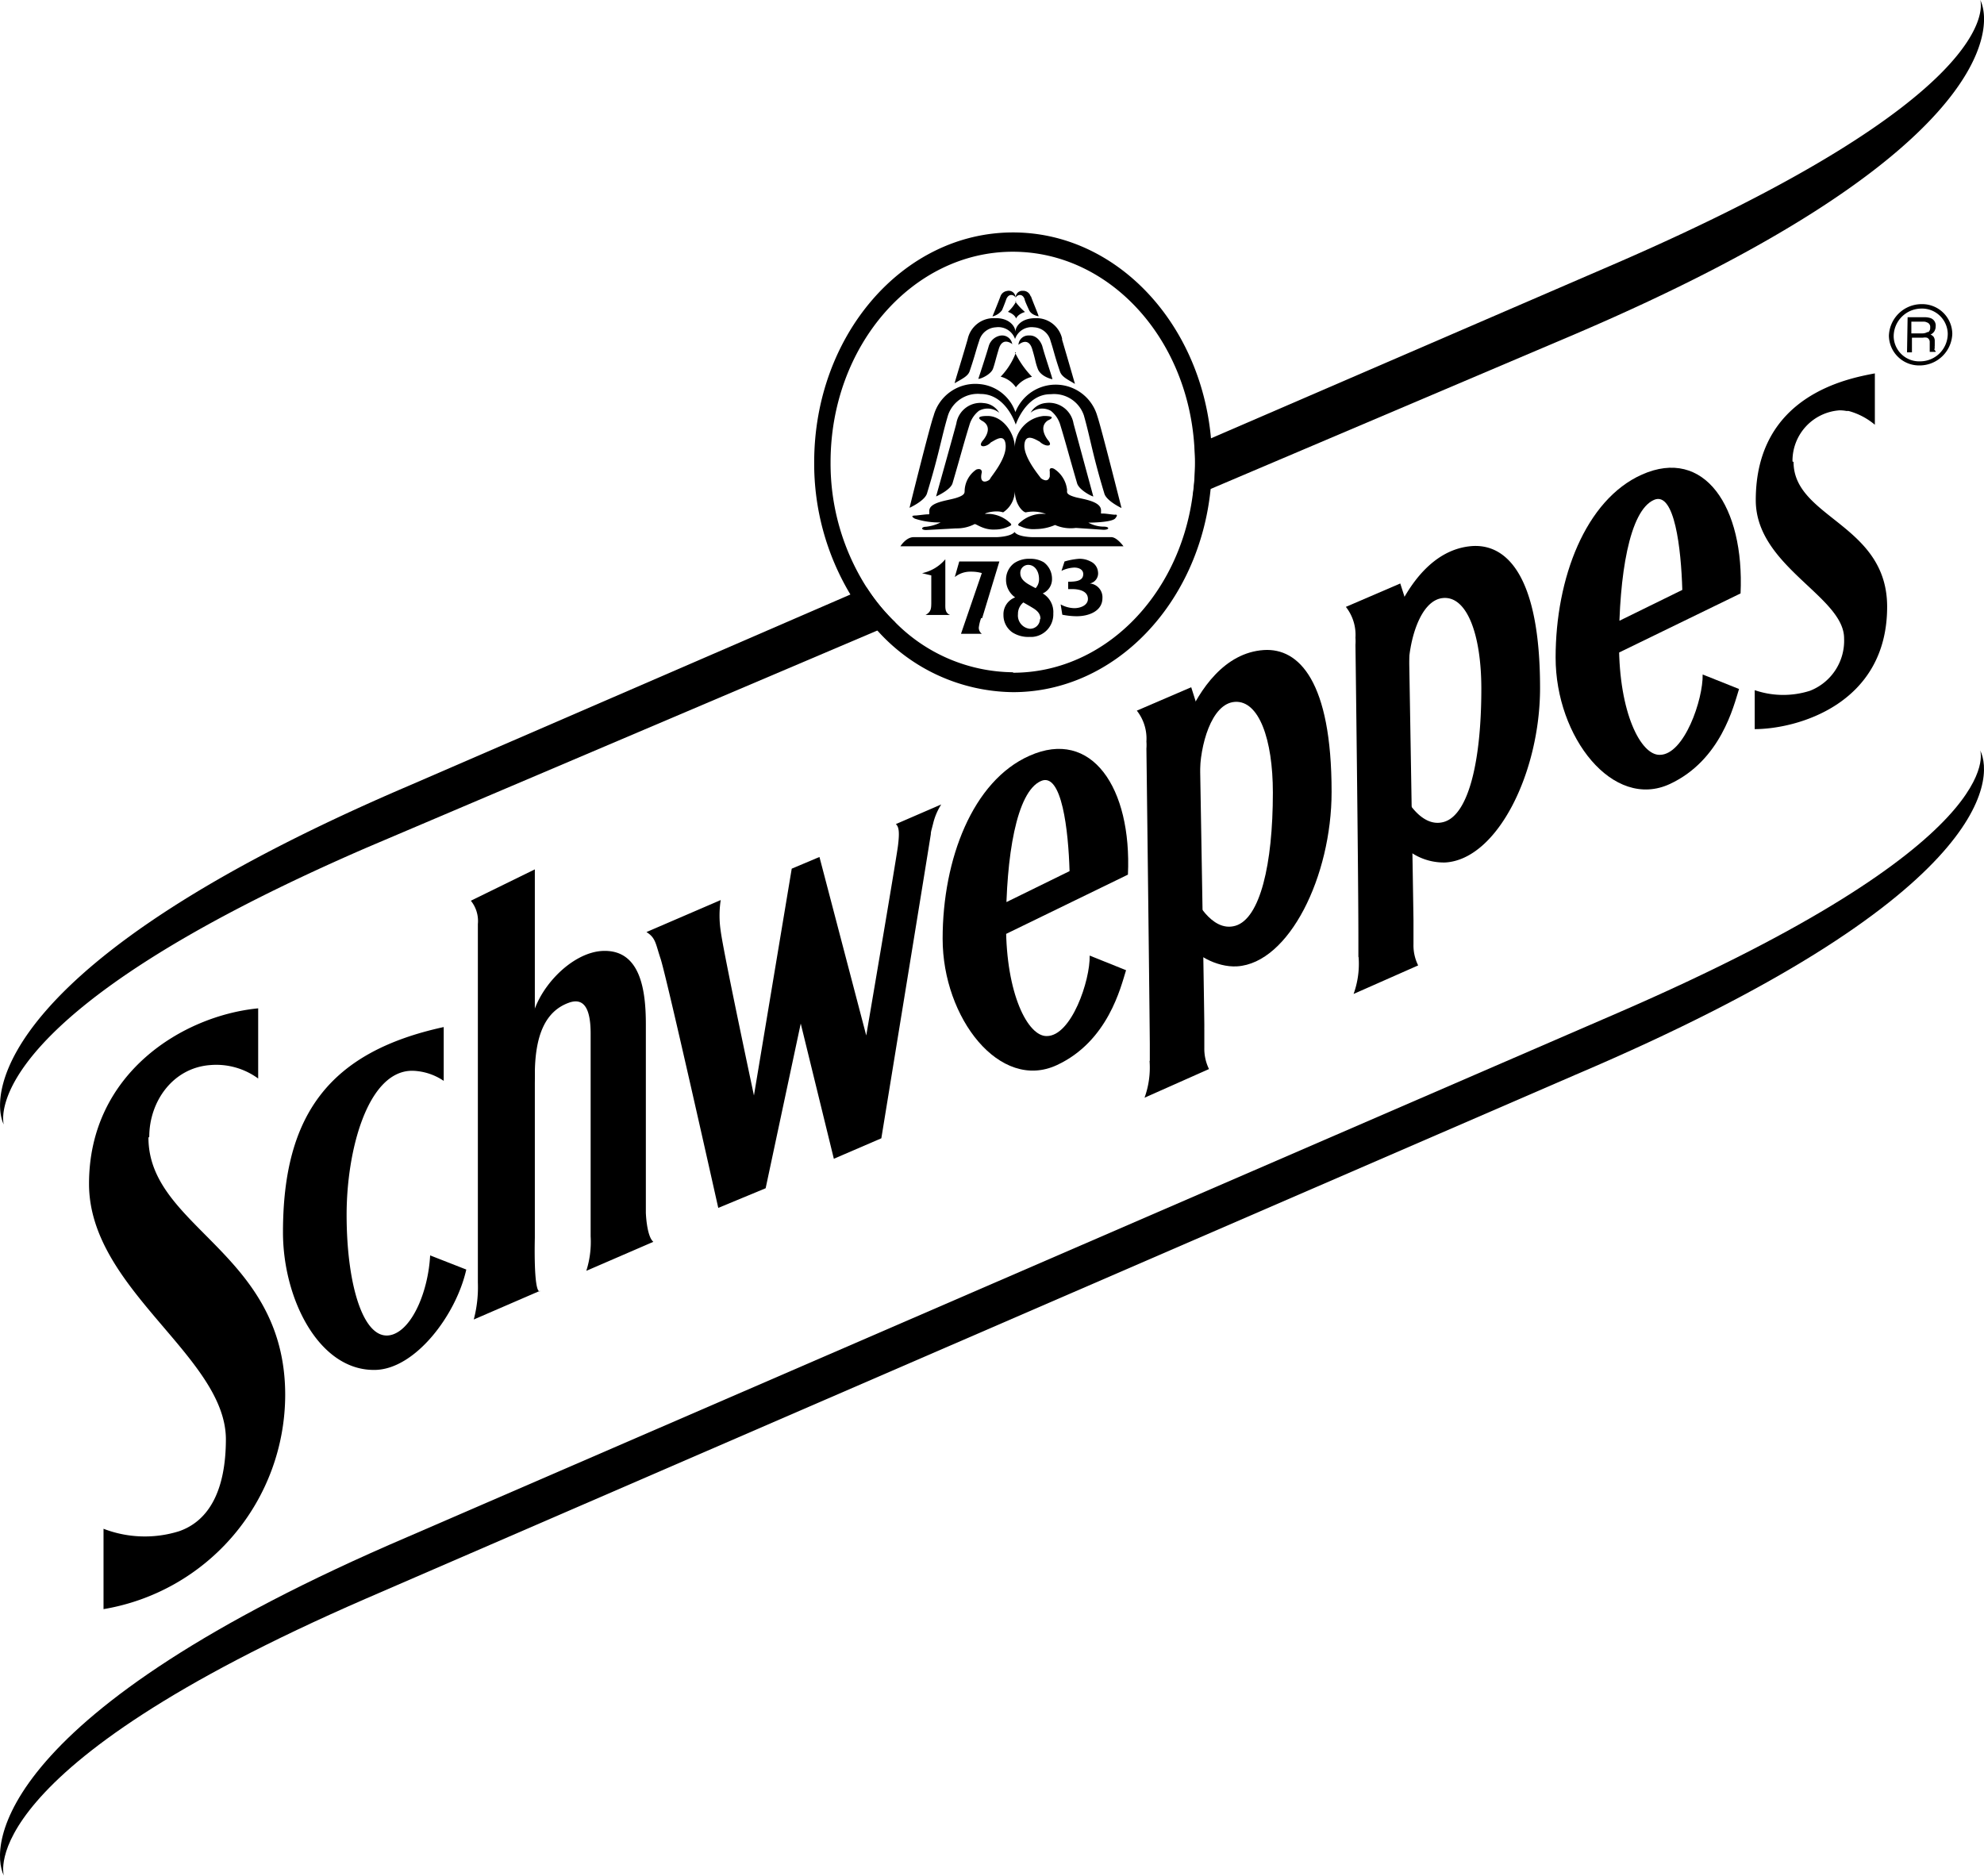 <svg xmlns="http://www.w3.org/2000/svg" viewBox="0 0 169.6 160.34"><defs><style>.cls-1{fill-rule:evenodd;}</style></defs><g id="Capa_2" data-name="Capa 2"><g id="Capa_1-2" data-name="Capa 1"><g id="Grupo_1" data-name="Grupo 1"><path d="M74.08,50.22a16.54,16.54,0,0,0,2.46,3L75,53.9,31.35,72.46C-1.31,86.61.17,95.51.32,96.13-.92,93.56-.17,82.2,34.88,67.2l37.8-16.37Z"></path><path d="M134.72,28.53,103.49,41.8l-1.53.65a20.11,20.11,0,0,0,.21-2.93q0-.72-.06-1.44l1.41-.61,34.72-15C170.91,8.27,169.43.55,169.28,0,170.54,2.55,169.81,13.51,134.72,28.53Z"></path><path id="Trazado_3" data-name="Trazado 3" d="M134.72,91.86c35.21-15,35.81-25.22,34.55-27.72,0,0,2.87,7.78-31,22.46L34.88,131.37C-.33,146.43-.93,157.84.33,160.34c0,0-2.86-9,31-23.7Z"></path><path id="Trazado_4" data-name="Trazado 4" d="M137.94,53.31l5.87-2.88c-.1-3.52-.66-8.45-2.41-7.7-2.13.91-3,6.52-3,12.35s1.85,9.48,3.48,9.45c2.1,0,3.72-4.76,3.67-6.87l3.11,1.24c-.46,1.45-1.54,6.08-5.91,8.12-4.86,2.26-9.77-4-9.77-10.8s2.56-13.5,7.38-15.65c5.33-2.37,8.77,2.74,8.43,10.16L137.3,56.32Z"></path><path id="Trazado_5" data-name="Trazado 5" d="M85.56,77.35l5.87-2.88C91.33,71,90.77,66,89,66.76c-2.13.91-3,6.53-3,12.36s1.86,9.48,3.48,9.45c2.11,0,3.72-4.76,3.67-6.88l3.11,1.25c-.45,1.44-1.54,6.08-5.91,8.11-4.86,2.27-9.77-4-9.77-10.8S83.15,66.76,88,64.61c5.32-2.38,8.76,2.73,8.42,10.16L84.93,80.36Z"></path><path id="Trazado_6" data-name="Trazado 6" d="M36.77,107.32c-.16,3-1.46,6.17-3.19,6.76-2.43.82-3.95-4.07-3.95-10.23,0-5.51,1.78-12.15,5.47-12.31h.25a5,5,0,0,1,2.58.86l0-4.6c-9.78,2.13-13.74,7.51-13.74,17.55,0,5.72,3.1,11.86,7.88,11.76,3.41-.06,6.91-4.66,7.79-8.58Z"></path><path id="Trazado_7" data-name="Trazado 7" d="M61.64,76.93l-6.38,2.75c.8.49.78,1,1.21,2.28.54,1.65,4.93,21.3,4.93,21.3l4.05-1.68,3-14.08,2.83,11.56,4.06-1.75s3.94-24.12,4.23-26c0-.21.07-.39.11-.57l.09-.35a5.39,5.39,0,0,1,.69-1.62l-3.88,1.68c.28.24.32.75.18,1.87-.17,1.3-2.71,16.2-2.71,16.2l-4-15.26-2.37,1L64.45,93.65S61.86,81.5,61.61,79.6a8.85,8.85,0,0,1,0-2.67"></path><path id="Trazado_8" data-name="Trazado 8" d="M153.23,39.45a4.32,4.32,0,0,1,4-4.37,2.94,2.94,0,0,1,.59.05h0l.11,0,.08,0a5.84,5.84,0,0,1,2.26,1.18l0-4.39c-2.26.43-10.18,1.85-10.18,10.84,0,5.66,7.55,8.22,7.55,11.81A4.59,4.59,0,0,1,154.85,59h0l-.12.05,0,0A7.52,7.52,0,0,1,150,59l0,3.33c3.53,0,11.32-2.07,11.32-10.46,0-7.07-8-7.58-8-12.38"></path><path id="Trazado_9" data-name="Trazado 9" d="M164.23,26a2.8,2.8,0,0,0-2.76,2.7A2.58,2.58,0,0,0,164,31.24h.12a2.8,2.8,0,0,0,2.77-2.7A2.57,2.57,0,0,0,164.36,26h-.13m-.08,4.89a2.18,2.18,0,0,1-2.27-2.08v-.12a2.38,2.38,0,0,1,2.34-2.31,2.2,2.2,0,0,1,2.28,2.1v.11a2.36,2.36,0,0,1-2.35,2.3"></path><path id="Trazado_10" data-name="Trazado 10" d="M165.39,29.81a1.15,1.15,0,0,1,0-.26v-.39a.61.61,0,0,0-.1-.37.7.7,0,0,0-.26-.19.76.76,0,0,0,.32-.27.83.83,0,0,0,.12-.44.67.67,0,0,0-.42-.69,1.63,1.63,0,0,0-.58-.08l-1.4,0-.05,3,.42,0,0-1.25.93,0a.87.87,0,0,1,.36,0,.39.39,0,0,1,.23.38l0,.5c0,.11,0,.19,0,.23s0,.06,0,.1l.5,0V30a.2.2,0,0,1-.11-.17m-.56-1.46a.84.84,0,0,1-.46.13h-.94v-1l1,0a.61.61,0,0,1,.33.06A.4.4,0,0,1,165,28a.45.45,0,0,1-.17.4"></path><path id="Trazado_11" data-name="Trazado 11" d="M12.76,97.18c0-3,2-5.89,5.21-6.13a6.07,6.07,0,0,1,4.1,1.15l0-6c-6.45.63-14.46,5.56-14.46,15,0,9,11.65,14.72,11.7,21.81,0,4.39-1.44,7-4,7.89a9.81,9.81,0,0,1-6.46-.21v6.87a18.61,18.61,0,0,0,15.53-18.31c0-12.21-11.69-14.28-11.69-22"></path><path id="Trazado_12" data-name="Trazado 12" d="M46.16,110.35h0L40.5,112.8a10.81,10.81,0,0,0,.35-3.15V79.82h0V79a2.76,2.76,0,0,0-.6-2l5.47-2.68s0,24.11,0,31.51h0s-.13,4.6.42,4.57"></path><path id="Trazado_13" data-name="Trazado 13" d="M50.49,105.7c0-1.66,0-14.84,0-17.34,0-1.89-.44-3.15-1.86-2.64-2,.72-2.91,2.77-2.91,6.18,0,2.71-1.72-1.56-1.72-1.56l1.38-2.76c.34-2.93,3.47-6.24,6.23-6.29,3.17-.07,3.6,3.43,3.6,6.28v16.1s.06,2,.64,2.49l-5.73,2.48a8.15,8.15,0,0,0,.37-2.94"></path><path id="Trazado_14" data-name="Trazado 14" d="M101.41,61.57c1.15-2.66,3.28-5.78,6.63-6,3-.19,5.79,2.67,5.79,12.13,0,7.2-3.63,14.63-8.08,14.91-1.78.11-3.76-1.08-4.15-2l.47-4s1.44,3.15,3.54,2.53,3.2-5.23,3.2-11.38c0-4.58-1.2-7.89-3.24-7.76s-3,3.8-3,6.21c0,2.09-2-3.89-2-3.89Z"></path><path id="Trazado_15" data-name="Trazado 15" d="M98.29,90.67v-.46c0-.32,0-.67,0-1C98.24,83.39,98,64,98,64a4.08,4.08,0,0,0,0-.61,3.87,3.87,0,0,0-.82-2.64l4.65-2,.68,2.15s.41,23.58.44,26.67h0v.3a.44.44,0,0,0,0,.1l0,1.6a3.94,3.94,0,0,0,.4,1.82l-5.51,2.45a7.6,7.6,0,0,0,.43-3.13"></path><path id="Trazado_16" data-name="Trazado 16" d="M119.23,52.68c1.15-2.65,3.28-5.77,6.64-6,3-.18,5.78,2.68,5.78,12.14,0,7.19-3.63,14.62-8.08,14.91a5,5,0,0,1-4.15-2l.47-4s1.44,3.15,3.55,2.53,3.19-5.23,3.19-11.38c0-4.58-1.2-7.89-3.23-7.76s-3,3.8-3,6.2c0,2.1-2-3.88-2-3.88Z"></path><path id="Trazado_17" data-name="Trazado 17" d="M116.12,81.79v-.47c0-.31,0-.66,0-1,0-5.8-.25-25.2-.25-25.2a4,4,0,0,0,0-.6,3.87,3.87,0,0,0-.82-2.64l4.65-2,.69,2.15s.4,23.58.44,26.67h0V79s0,.07,0,.1l0,1.61a3.84,3.84,0,0,0,.4,1.82l-5.52,2.44a7.58,7.58,0,0,0,.43-3.13"></path><path d="M103.52,37.47c-.9-9.9-8.12-17.6-16.92-17.6-9.41,0-17,8.8-17,19.65a21.73,21.73,0,0,0,3.1,11.31A18.24,18.24,0,0,0,75,53.9,15.78,15.78,0,0,0,86.6,59.17c8.71,0,15.91-7.59,16.89-17.37a21.36,21.36,0,0,0,.11-2.28C103.6,38.83,103.58,38.14,103.52,37.47Zm-16.92,20a14.33,14.33,0,0,1-10.06-4.26,16.54,16.54,0,0,1-2.46-3A19.71,19.71,0,0,1,71,39.52c0-9.94,7-18,15.58-18,8.18,0,14.89,7.28,15.51,16.55q.06.72.06,1.44a20.11,20.11,0,0,1-.21,2.93C100.76,51,94.33,57.51,86.6,57.51Z"></path><path id="Trazado_20" data-name="Trazado 20" class="cls-1" d="M93.16,49.88a.88.88,0,0,0,.7-1,1.08,1.08,0,0,0-.63-.88,2,2,0,0,0-1-.23A6,6,0,0,0,91,48l-.26.8a2.79,2.79,0,0,1,1.09-.28c.39,0,.77.16.77.56,0,.58-.62.65-1.29.65v.63h.38c.31,0,1.31.06,1.31.84,0,.52-.59.79-1.17.79a2.53,2.53,0,0,1-1.16-.32l.14.88a6.34,6.34,0,0,0,1.23.13c1.06,0,2.2-.45,2.2-1.55A1.18,1.18,0,0,0,93.16,49.88Zm-4,.84a1.33,1.33,0,0,0,.77-1.25,1.75,1.75,0,0,0-.7-1.4,2.2,2.2,0,0,0-1.17-.3,2.26,2.26,0,0,0-1.36.37A1.74,1.74,0,0,0,86,49.55a1.83,1.83,0,0,0,.78,1.52,1.53,1.53,0,0,0-1,1.5,1.79,1.79,0,0,0,.76,1.49,2.51,2.51,0,0,0,1.42.39h.27a1.93,1.93,0,0,0,1.81-2A1.85,1.85,0,0,0,89.12,50.72Zm-1.26-2.43c.56,0,.92.55.92,1.2a1.11,1.11,0,0,1-.29.79l-.23-.12c-.39-.22-1.08-.52-1.08-1.16a.06.06,0,0,1,0,0A.68.68,0,0,1,87.86,48.29Zm1,4.66a.84.84,0,0,1-.88.8h0a1.14,1.14,0,0,1-1-1.25,1.26,1.26,0,0,1,.46-1l.54.31c.35.22.92.47.92,1.08Zm-4.94-.11L85.43,48H82l-.38,1.33A2.13,2.13,0,0,1,83,48.87a3.3,3.3,0,0,1,.93.12l-1.78,5.19,1.78,0a.65.65,0,0,1-.26-.52A3.61,3.61,0,0,1,83.87,52.84Zm-4.75-.27,2,0c-.43-.18-.4-.58-.4-.95V47.81h0A3.56,3.56,0,0,1,78.82,49l.79.19v2.4C79.6,52,79.6,52.31,79.12,52.57Zm7.66-26.81a3.25,3.25,0,0,1-.71.9c.61.21.7.57.7.57s.11-.36.76-.56A5,5,0,0,1,86.78,25.76Zm-.68-.89a.69.69,0,0,0-.67.47c-.19.52-.68,1.71-.68,1.71a1.42,1.42,0,0,0,.82-.54c.16-.38.33-.83.36-.93.23-.56.69-.36.79-.14v0A.58.58,0,0,0,86.1,24.87Zm.66,5.25a6,6,0,0,1-1.31,2.08,2.23,2.23,0,0,1,1.3.91,2.44,2.44,0,0,1,1.38-.9A8,8,0,0,1,86.76,30.12ZM84.1,34.46a2.09,2.09,0,0,0-2.35,1.75c-.23.88-1.73,6.23-1.73,6.23s1.25-.55,1.41-1.14c.81-2.78.92-3.28,1.45-5a2.4,2.4,0,0,1,.8-1.18,1.54,1.54,0,0,1,1.74.17A1.67,1.67,0,0,0,84.1,34.46Zm2.42-5.09a.87.87,0,0,0-1-.68,1.27,1.27,0,0,0-1,.9c-.24.84-.89,2.8-.89,2.8.24,0,1.09-.39,1.26-.88s.19-.68.47-1.61c.33-1.24,1.23-.44,1.23-.44S86.52,29.4,86.52,29.37Zm2.58.22s-.25-.85-1-.91l-.15,0a.85.85,0,0,0-.89.8s.87-.8,1.2.44c.28.94.23,1,.45,1.6s1,.85,1.25.9C90,32.4,89.32,30.43,89.1,29.59Zm-1-4.26a.66.66,0,0,0-.66-.47h-.09a.56.56,0,0,0-.52.58c.09-.22.56-.42.76.14,0,.1.2.54.38.93s.66.5.81.53C88.81,27,88.31,25.85,88.13,25.33ZM93.8,35.56a3.7,3.7,0,0,0-7-.33,3.57,3.57,0,0,0-3.1-2.4,3.69,3.69,0,0,0-3.89,2.71c-.32.85-2.06,7.87-2.06,7.87s1.29-.58,1.49-1.22c1.06-3.47,1.21-4.7,1.8-6.69a2.68,2.68,0,0,1,2.79-1.82c2.18,0,3,2.62,3,2.62s.86-2.63,3-2.6a2.69,2.69,0,0,1,2.82,1.8c.57,2,.71,3.24,1.76,6.71.2.63,1.46,1.22,1.46,1.22S94.1,36.4,93.8,35.56Zm-3-6.58a2.25,2.25,0,0,0-2.29-1.78c-1.17,0-1.7.66-1.71,1.18,0-.52-.58-1.22-1.75-1.18A2.27,2.27,0,0,0,82.72,29c-.58,2-1.14,3.76-1.11,3.76.56-.34,1.11-.57,1.27-1,.48-1.41.53-1.76.82-2.61a1.56,1.56,0,0,1,1.44-1.17,1.51,1.51,0,0,1,1.63,1,1.49,1.49,0,0,1,1.61-1,1.54,1.54,0,0,1,1.43,1.18c.28.85.32,1.19.8,2.6.16.48.72.71,1.28,1.06C91.87,32.74,91.37,31,90.78,29ZM95.29,44c-.17,0-.76-.1-1-.1s-.17,0-.17-.08v-.19c0-.75-1.4-.94-2.12-1.11-.9-.24-.78-.43-.78-.62a2.45,2.45,0,0,0-1.11-1.82c-.31-.15-.42,0-.37.23v.42c-.17.65-.77.14-.77.14-.11-.18-1.47-1.76-1.4-2.84s1-.42,1.3-.28c.47.47,1.24.47.71-.13,0,0-.89-1.08,0-1.68,0,0,.94-.38-.36-.38a2.75,2.75,0,0,0-2.47,2.7c0-1.2-1-2.7-2.32-2.7S84,36,84,36c1,.6,0,1.68,0,1.68-.48.6.3.6.71.13.3-.13,1.21-.88,1.26.29s-1.27,2.65-1.33,2.83-1,.64-.71-.56c0-.18-.11-.35-.47-.23a2.28,2.28,0,0,0-1,1.82c0,.19,0,.39-.77.62s-2.24.35-2.25,1.09v.21c0,.09,0,.09-.17.09s-.9.1-1,.1-.54,0-.06.27a6.56,6.56,0,0,0,2.2.32,3.63,3.63,0,0,1-1.24.37c-.42,0-.49.28,0,.28l2.55-.14a3.3,3.3,0,0,0,1.6-.37c.17,0,.76.51,1.71.47A2.84,2.84,0,0,0,86.25,45c.23-.1.29-.15,0-.38a2.79,2.79,0,0,0-2-.69c-.25,0,.78-.37,1.5-.13a2.22,2.22,0,0,0,1-1.86c0,1.2.71,1.86.94,1.86h0a3.09,3.09,0,0,1,1.73.14,2.86,2.86,0,0,0-2.17.68c-.31.24-.25.3,0,.38a2.58,2.58,0,0,0,1.29.23,4.28,4.28,0,0,0,1.65-.35,3.3,3.3,0,0,0,1.78.25l2.36.16c.54,0,.54-.27,0-.27a2.76,2.76,0,0,1-1.29-.34s2,0,2.3-.37S95.36,44,95.29,44ZM95,45.92H88.3s-1.28,0-1.57-.44c-.34.42-1.55.44-1.55.44H78.1c-.65,0-1.13.78-1.13.78h0l19.07,0S95.48,45.92,95,45.92Zm-3.23-9.71a2.12,2.12,0,0,0-2.36-1.76,1.68,1.68,0,0,0-1.31.83,1.55,1.55,0,0,1,1.73-.16,2.4,2.4,0,0,1,.8,1.18c.52,1.71.63,2.21,1.44,5,.16.59,1.27,1.14,1.39,1.14Z"></path></g></g></g></svg>